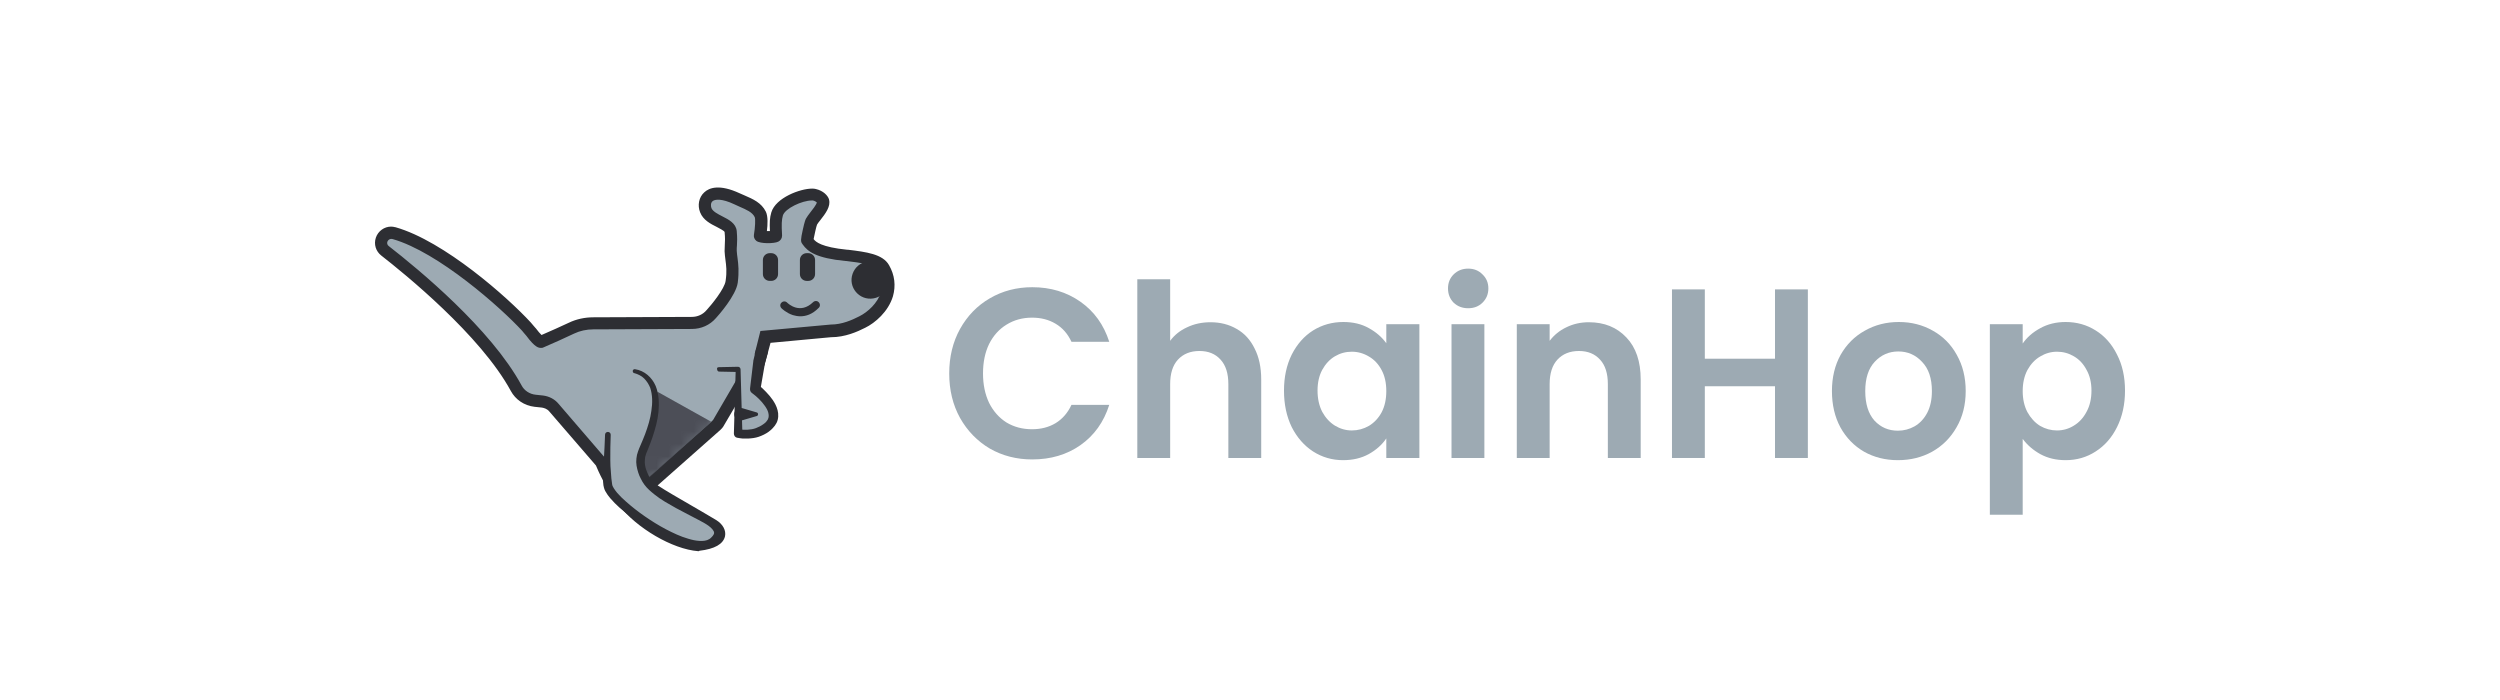 <svg width="200" height="56" viewBox="0 0 200 56" fill="none" xmlns="http://www.w3.org/2000/svg">
<path d="M55.086 43.144C54.973 43.144 54.843 43.144 54.714 43.128C52.934 42.983 51.315 41.97 49.875 40.104C48.823 38.736 48.224 37.337 48.095 36.999L44.324 32.623C44.097 32.35 43.774 32.189 43.418 32.141L42.803 32.077C42.155 31.996 41.589 31.626 41.298 31.063C38.919 26.671 33.174 21.909 30.811 20.075C30.536 19.866 30.422 19.512 30.536 19.174C30.649 18.853 30.956 18.628 31.296 18.628C31.377 18.628 31.458 18.644 31.523 18.66C35.31 19.738 40.375 24.242 42.123 26.14C42.236 26.269 42.35 26.414 42.479 26.558C42.657 26.8 43.094 27.347 43.272 27.347C44.049 27.025 45.036 26.575 45.716 26.253C46.266 25.995 46.865 25.867 47.464 25.867L55.345 25.835C55.944 25.835 56.51 25.577 56.898 25.127C56.915 25.111 57.983 23.872 58.533 22.537C58.986 21.443 58.679 20.268 58.679 20.108C58.63 19.754 58.614 19.03 58.452 18.515C58.242 17.823 57.95 18.434 57.691 18.065C57.513 17.823 56.478 17.775 56.462 16.826C56.445 15.828 56.607 15.185 58.954 16.07C60.766 16.762 60.718 17.051 60.815 17.807L60.799 18.547C60.847 18.901 61.138 19.174 61.495 19.174H61.511C61.672 19.174 61.834 19.11 61.931 18.982C62.045 18.869 62.093 18.708 62.093 18.547C62.045 17.646 62.077 17.92 62.207 17.485C62.465 16.633 64.068 15.909 64.958 15.909C65.071 15.909 65.168 15.925 65.249 15.941C65.67 16.038 65.799 16.279 65.848 16.424C65.977 16.874 65.621 17.212 65.201 17.614C65.039 17.775 64.569 17.759 64.521 17.872C64.489 18.097 64.505 18.322 64.521 19.03C64.537 19.11 64.569 19.207 64.585 19.255L65.702 19.85C66.155 20.14 66.641 20.317 67.159 20.381C67.337 20.397 67.531 20.429 67.725 20.445C69.052 20.606 70.314 20.751 70.703 21.443C71.091 22.119 71.172 22.858 70.962 23.566C70.638 24.628 69.7 25.432 68.987 25.786C68.324 26.124 67.45 26.494 66.479 26.494H66.447L61.236 26.977L60.734 28.972C60.685 29.197 60.523 29.39 60.329 29.486L59.925 29.695L57.481 33.878C57.432 33.943 57.384 34.007 57.319 34.071L51.849 38.913C52.383 39.412 54.293 39.75 55.118 40.699C55.944 41.648 57.335 42.308 57.093 42.823C56.931 43.273 55.798 43.144 55.086 43.144Z" fill="#9DAAB3"/>
<path d="M55.897 44.094H55.849C53.793 43.933 50.945 42.26 49.488 40.394C48.42 39.01 47.822 37.594 47.676 37.24L43.954 32.929C43.776 32.704 43.533 32.64 43.355 32.607L42.756 32.543C41.931 32.447 41.235 31.964 40.863 31.272C38.435 26.8 32.318 21.861 30.505 20.446C30.068 20.108 29.89 19.545 30.068 19.014C30.246 18.483 30.748 18.129 31.282 18.129C31.395 18.129 31.492 18.145 31.622 18.177H31.638C35.538 19.287 40.62 23.792 42.465 25.802C42.529 25.867 42.578 25.931 42.643 26.012C42.708 26.076 42.772 26.157 42.837 26.237L42.869 26.269C43.031 26.494 43.209 26.687 43.322 26.8C44.051 26.494 44.908 26.092 45.507 25.819C46.106 25.529 46.786 25.384 47.465 25.384L55.347 25.352C55.8 25.352 56.237 25.159 56.528 24.805L56.544 24.789C56.916 24.387 57.968 23.1 58.049 22.473C58.163 21.7 58.098 21.266 58.033 20.767C58.001 20.558 57.985 20.349 57.968 20.108V20.076C57.968 19.866 57.985 19.706 57.985 19.561C58.001 19.287 58.017 19.046 57.968 18.563C57.952 18.467 57.532 18.258 57.353 18.161C56.868 17.92 56.253 17.614 56.01 16.987C55.784 16.424 55.913 15.78 56.334 15.394C56.739 15.008 57.564 14.719 59.166 15.459C59.295 15.523 59.425 15.571 59.571 15.636C60.234 15.925 60.914 16.215 61.27 16.939C61.448 17.309 61.416 17.984 61.351 18.483C61.432 18.483 61.513 18.483 61.593 18.483C61.561 17.807 61.577 17.421 61.707 16.987C62.063 15.812 64.021 15.089 64.96 15.089C65.089 15.089 65.138 15.089 65.267 15.121C65.882 15.265 66.222 15.652 66.319 15.941V15.957C66.481 16.504 66.028 17.099 65.623 17.614C65.51 17.743 65.413 17.888 65.364 17.968C65.299 18.113 65.154 18.805 65.089 19.126C65.251 19.352 65.704 19.77 67.776 19.979H67.84C69.281 20.156 70.624 20.317 71.126 21.218C71.579 22.006 71.676 22.859 71.433 23.711C71.061 24.934 70.009 25.835 69.216 26.221C68.585 26.543 67.597 26.977 66.497 26.977H66.481L61.642 27.427L61.205 29.052C61.124 29.406 60.882 29.728 60.542 29.889L60.267 30.034L57.855 34.136C57.807 34.2 57.742 34.297 57.645 34.377L57.629 34.393L52.612 38.833C53.227 39.235 54.311 39.863 55.233 40.394C56.026 40.86 56.787 41.294 57.289 41.6C57.839 41.938 58.098 42.437 58.001 42.903C57.855 43.531 57.175 43.917 55.962 44.061L55.897 44.094ZM31.298 19.11C31.169 19.11 31.039 19.207 30.991 19.335C30.942 19.464 30.991 19.609 31.104 19.689C33.483 21.539 39.277 26.317 41.72 30.822C41.931 31.24 42.368 31.53 42.853 31.578L43.452 31.642C43.954 31.707 44.391 31.948 44.682 32.302L48.501 36.742L48.533 36.822C48.55 36.887 49.132 38.35 50.249 39.798C51.624 41.584 54.295 42.968 55.865 43.129C56.755 43.016 57.014 42.775 57.03 42.71C57.03 42.694 56.981 42.565 56.755 42.421C56.269 42.115 55.525 41.681 54.732 41.23C53.016 40.233 51.851 39.557 51.495 39.219L51.107 38.865L56.965 33.685C56.998 33.653 57.03 33.621 57.062 33.573L59.554 29.293L60.089 29.02C60.169 28.988 60.234 28.907 60.25 28.827V28.811L60.833 26.478L66.465 25.963C67.355 25.963 68.148 25.61 68.747 25.304C69.426 24.966 70.219 24.242 70.478 23.373C70.656 22.778 70.575 22.183 70.268 21.636C70.009 21.169 68.779 21.009 67.695 20.88H67.646C65.299 20.655 64.62 20.124 64.231 19.577C64.215 19.561 64.199 19.545 64.199 19.529C64.037 19.336 64.053 19.159 64.215 18.419C64.377 17.663 64.458 17.518 64.49 17.47C64.571 17.325 64.684 17.18 64.83 16.987C64.976 16.81 65.299 16.392 65.348 16.199C65.316 16.166 65.219 16.086 65.04 16.038H65.024C65.008 16.038 64.976 16.038 64.944 16.038C64.167 16.038 62.791 16.681 62.629 17.244C62.532 17.598 62.516 17.936 62.565 18.821V18.853C62.565 19.062 62.451 19.239 62.257 19.335C61.933 19.496 60.817 19.512 60.509 19.271C60.347 19.142 60.283 18.95 60.315 18.773C60.412 18.209 60.444 17.534 60.38 17.373C60.186 16.971 59.716 16.778 59.166 16.536C59.02 16.472 58.875 16.408 58.745 16.343C57.758 15.877 57.192 15.925 56.998 16.102C56.852 16.231 56.852 16.472 56.916 16.649C57.03 16.922 57.418 17.116 57.79 17.309C58.292 17.566 58.875 17.856 58.939 18.483C58.988 19.046 58.972 19.335 58.956 19.625C58.939 19.77 58.939 19.899 58.939 20.059C58.956 20.269 58.972 20.462 59.004 20.655C59.069 21.169 59.134 21.716 59.02 22.617C58.875 23.647 57.483 25.223 57.273 25.449C56.787 26.012 56.091 26.317 55.347 26.317L47.465 26.349C46.931 26.349 46.397 26.462 45.928 26.687C45.248 27.009 44.261 27.46 43.468 27.797L43.371 27.83H43.274C43.112 27.83 42.821 27.83 42.109 26.864C42.044 26.784 41.979 26.703 41.915 26.639C41.866 26.575 41.818 26.526 41.769 26.462C40.07 24.612 35.069 20.172 31.412 19.126C31.347 19.11 31.314 19.11 31.298 19.11Z" fill="#2D2E33"/>
<mask id="mask0_1253_27145" style="mask-type:luminance" maskUnits="userSpaceOnUse" x="30" y="15" width="42" height="29">
<path d="M55.086 43.145C54.973 43.145 54.843 43.145 54.714 43.129C52.934 42.984 51.315 41.97 49.875 40.104C48.823 38.737 48.224 37.337 48.095 36.999L44.324 32.624C44.097 32.35 43.774 32.189 43.418 32.141L42.803 32.077C42.155 31.996 41.589 31.626 41.298 31.063C38.919 26.671 33.174 21.91 30.811 20.076C30.536 19.867 30.422 19.513 30.536 19.175C30.649 18.853 30.956 18.628 31.296 18.628C31.377 18.628 31.458 18.644 31.523 18.66C35.31 19.738 40.375 24.242 42.123 26.14C42.236 26.269 42.35 26.414 42.479 26.559C42.657 26.8 43.094 27.347 43.272 27.347C44.049 27.025 45.036 26.575 45.716 26.253C46.266 25.996 46.865 25.867 47.464 25.867L55.345 25.835C55.944 25.835 56.51 25.578 56.898 25.127C56.915 25.111 57.983 23.872 58.533 22.537C58.986 21.443 58.792 20.237 58.792 20.076C58.743 19.722 58.776 18.998 58.662 18.773C58.581 18.596 58.177 18.724 57.853 18.419C57.449 18.049 57.028 18.322 56.769 17.952C56.591 17.711 56.575 17.389 56.704 17.116C56.85 16.842 57.125 16.681 57.416 16.681C57.465 16.681 57.513 16.681 57.562 16.697L59.148 16.826C59.18 16.826 59.197 16.826 59.229 16.842C59.989 17.035 60.556 17.035 60.653 17.791L60.799 18.531C60.847 18.885 61.138 19.159 61.495 19.159H61.511C61.672 19.159 61.834 19.094 61.931 18.966C62.045 18.853 62.093 18.692 62.093 18.531C62.045 17.631 62.077 17.904 62.207 17.47C62.465 16.617 64.068 15.893 64.958 15.893C65.071 15.893 65.168 15.909 65.249 15.925C65.67 16.022 65.799 16.263 65.848 16.408C65.977 16.858 65.621 17.196 65.201 17.598C65.039 17.759 64.731 17.743 64.683 17.856C64.65 18.081 64.666 18.306 64.683 19.014C64.699 19.094 64.731 19.191 64.747 19.239L65.702 19.834C66.155 20.124 66.641 20.301 67.159 20.365C67.337 20.381 67.531 20.413 67.725 20.43C69.052 20.59 70.314 20.735 70.703 21.427C71.091 22.103 71.172 22.843 70.962 23.55C70.638 24.612 69.7 25.417 68.987 25.771C68.324 26.108 67.45 26.478 66.479 26.478H66.447L61.236 26.961L60.734 28.956C60.685 29.181 60.523 29.374 60.329 29.471L59.925 29.68L57.481 33.862C57.432 33.927 57.384 33.991 57.319 34.055L51.849 38.898C52.383 39.396 54.746 39.38 55.571 40.329C56.397 41.279 56.639 41.938 56.397 42.453C56.251 42.935 55.798 43.145 55.086 43.145Z" fill="white"/>
</mask>
<g mask="url(#mask0_1253_27145)">
<path d="M52.592 31.337L56.913 33.75L51.782 38.335L51.297 37.418L51.329 36.308L52.106 34.233L52.592 31.337Z" fill="#4C4E57"/>
</g>
<path d="M61.695 22.472H61.581C61.274 22.472 61.031 22.231 61.031 21.925V20.799C61.031 20.494 61.274 20.252 61.581 20.252H61.695C62.002 20.252 62.245 20.494 62.245 20.799V21.925C62.245 22.231 62.002 22.472 61.695 22.472Z" fill="#2D2E33"/>
<path d="M64.656 22.473H64.543C64.235 22.473 63.992 22.231 63.992 21.925V20.799C63.992 20.494 64.235 20.252 64.543 20.252H64.656C64.963 20.252 65.206 20.494 65.206 20.799V21.925C65.206 22.231 64.963 22.473 64.656 22.473Z" fill="#2D2E33"/>
<path d="M64.024 25.304C63.797 25.304 63.603 25.255 63.425 25.207C62.891 25.03 62.535 24.676 62.519 24.66C62.389 24.531 62.389 24.322 62.519 24.21C62.648 24.081 62.843 24.081 62.972 24.21C63.069 24.306 64.008 25.175 65.044 24.178C65.173 24.049 65.383 24.049 65.497 24.178C65.626 24.306 65.626 24.515 65.497 24.628C64.979 25.159 64.461 25.304 64.024 25.304Z" fill="#2D2E33"/>
<path d="M57.5 29.551H59.037V32.623V34.683C59.037 34.683 60.656 35.053 61.627 33.91C62.598 32.768 60.413 31.127 60.413 31.127L60.737 28.972L60.963 28.087" fill="#9DAAB3"/>
<path d="M57.497 29.374L59.035 29.342C59.148 29.342 59.229 29.422 59.245 29.535V29.551L59.391 34.683L59.132 34.345C59.229 34.361 59.358 34.377 59.455 34.377C59.569 34.377 59.682 34.377 59.812 34.377C60.038 34.361 60.265 34.329 60.475 34.249C60.685 34.168 60.88 34.072 61.058 33.943L61.187 33.846C61.236 33.814 61.268 33.766 61.3 33.734L61.349 33.669C61.365 33.654 61.381 33.637 61.381 33.621C61.414 33.589 61.43 33.557 61.446 33.509C61.511 33.364 61.511 33.203 61.462 33.01C61.414 32.817 61.3 32.624 61.171 32.447C60.912 32.077 60.54 31.723 60.168 31.45C60.038 31.369 59.989 31.224 60.006 31.08V31.064L60.265 28.892V28.875V28.86L60.475 27.975C60.54 27.717 60.799 27.556 61.058 27.605C61.316 27.669 61.478 27.927 61.43 28.184V28.2L61.187 29.069L61.203 29.02L60.831 31.176L60.669 30.79C60.896 30.967 61.09 31.144 61.284 31.353C61.478 31.546 61.656 31.771 61.818 31.996C61.98 32.238 62.126 32.495 62.207 32.817C62.288 33.123 62.288 33.509 62.126 33.83C62.045 33.991 61.932 34.136 61.834 34.233C61.786 34.281 61.737 34.345 61.673 34.394L61.495 34.538C61.252 34.715 60.977 34.844 60.702 34.941C60.426 35.037 60.135 35.069 59.844 35.085C59.698 35.085 59.553 35.085 59.423 35.085C59.278 35.069 59.148 35.053 58.986 35.021H58.97C58.808 34.989 58.711 34.844 58.711 34.683L58.857 29.551L59.067 29.76L57.53 29.728C57.432 29.728 57.384 29.648 57.368 29.551C57.335 29.439 57.4 29.374 57.497 29.374Z" fill="#2D2E33"/>
<path d="M59.39 32.656L60.539 32.994C60.62 33.01 60.669 33.106 60.637 33.187C60.62 33.235 60.588 33.283 60.539 33.283L59.39 33.621C59.115 33.702 58.84 33.541 58.759 33.283C58.678 33.01 58.84 32.736 59.099 32.656C59.196 32.624 59.293 32.64 59.39 32.656Z" fill="#2D2E33"/>
<path d="M70.768 21.411C70.008 20.542 68.6 20.816 68.211 21.893C67.823 22.971 68.745 24.065 69.878 23.872C71.027 23.679 71.529 22.296 70.768 21.411Z" fill="#2D2E33"/>
<path d="M50.784 29.696C50.784 29.696 52.904 29.969 52.37 33.139C52.24 33.911 51.949 34.876 51.431 36.034C51.059 36.855 51.253 37.611 51.706 38.399C52.353 39.525 54.635 40.538 56.043 41.311C56.642 41.632 58.244 42.405 56.966 43.354C55.202 44.673 48.858 40.249 48.647 38.849C48.566 38.383 48.566 37.482 48.583 36.645C48.599 35.68 48.647 34.795 48.647 34.795" fill="#9DAAB3"/>
<path d="M50.799 29.535C51.56 29.648 52.159 30.195 52.45 30.87C52.725 31.546 52.741 32.286 52.676 32.962C52.612 33.654 52.417 34.313 52.207 34.957C52.094 35.278 51.98 35.6 51.851 35.906L51.754 36.147C51.722 36.227 51.689 36.276 51.673 36.356C51.624 36.485 51.592 36.63 51.592 36.774C51.56 37.048 51.608 37.337 51.705 37.611C51.754 37.756 51.819 37.884 51.883 38.029C51.916 38.094 51.964 38.158 51.997 38.238C52.029 38.303 52.078 38.351 52.11 38.415C52.288 38.641 52.515 38.85 52.757 39.043C53 39.236 53.275 39.413 53.55 39.59C54.101 39.927 54.683 40.249 55.282 40.555C55.573 40.716 55.881 40.861 56.172 41.021C56.463 41.182 56.771 41.343 57.062 41.552C57.208 41.665 57.353 41.794 57.483 41.955C57.612 42.115 57.742 42.325 57.758 42.598C57.758 42.727 57.742 42.855 57.693 42.968C57.645 43.081 57.596 43.177 57.515 43.258C57.45 43.338 57.37 43.418 57.305 43.483C57.273 43.515 57.224 43.547 57.191 43.579C57.159 43.611 57.111 43.644 57.062 43.66C56.69 43.901 56.269 43.933 55.897 43.917C55.525 43.901 55.169 43.821 54.829 43.724C54.149 43.515 53.518 43.241 52.919 42.92C52.32 42.598 51.722 42.244 51.171 41.858C50.605 41.472 50.071 41.054 49.553 40.603C49.294 40.378 49.051 40.12 48.825 39.863C48.712 39.718 48.598 39.59 48.501 39.413C48.469 39.364 48.453 39.332 48.42 39.284L48.355 39.139C48.339 39.091 48.323 39.027 48.307 38.978L48.291 38.898L48.275 38.834C48.226 38.48 48.242 38.142 48.258 37.804L48.307 36.791C48.339 36.115 48.388 35.455 48.404 34.78C48.404 34.651 48.501 34.554 48.631 34.554C48.76 34.554 48.857 34.651 48.857 34.78V34.796C48.825 35.455 48.825 36.115 48.825 36.791C48.825 37.128 48.841 37.45 48.873 37.788C48.89 38.11 48.922 38.447 48.97 38.737C48.987 38.93 49.181 39.187 49.375 39.429C49.585 39.67 49.812 39.895 50.055 40.104C50.54 40.539 51.058 40.941 51.592 41.311C52.126 41.681 52.693 42.035 53.275 42.341C53.858 42.646 54.44 42.92 55.055 43.097C55.363 43.193 55.67 43.258 55.962 43.273C56.253 43.29 56.544 43.258 56.739 43.129C56.787 43.113 56.852 43.048 56.9 43C56.949 42.952 56.997 42.904 57.03 42.855C57.062 42.807 57.094 42.759 57.111 42.727C57.127 42.678 57.127 42.646 57.127 42.614C57.127 42.469 56.933 42.244 56.69 42.067C56.447 41.89 56.172 41.745 55.865 41.584C55.573 41.424 55.282 41.279 54.974 41.118C54.376 40.812 53.777 40.49 53.194 40.137C52.903 39.96 52.612 39.767 52.337 39.541C52.061 39.316 51.786 39.091 51.56 38.785C51.511 38.705 51.447 38.624 51.398 38.544C51.349 38.464 51.317 38.383 51.269 38.303C51.188 38.142 51.107 37.981 51.058 37.804C50.945 37.45 50.864 37.064 50.913 36.678C50.929 36.485 50.977 36.292 51.042 36.115C51.074 36.034 51.107 35.938 51.139 35.857L51.236 35.632C51.366 35.327 51.495 35.037 51.608 34.731C51.835 34.12 52.029 33.493 52.11 32.865C52.207 32.238 52.207 31.594 52.013 31.015C51.9 30.742 51.738 30.484 51.528 30.275C51.414 30.163 51.301 30.082 51.171 30.018C51.042 29.953 50.896 29.889 50.767 29.857H50.751C50.654 29.841 50.605 29.744 50.621 29.648C50.637 29.583 50.718 29.519 50.799 29.535Z" fill="#2D2E33"/>
<path d="M75.938 29.876C75.938 28.549 76.225 27.364 76.801 26.32C77.389 25.264 78.184 24.446 79.185 23.866C80.199 23.274 81.332 22.977 82.583 22.977C84.048 22.977 85.331 23.364 86.432 24.137C87.533 24.91 88.303 25.979 88.741 27.344H85.718C85.418 26.7 84.993 26.217 84.442 25.895C83.904 25.573 83.278 25.412 82.564 25.412C81.801 25.412 81.119 25.599 80.518 25.973C79.93 26.333 79.467 26.849 79.129 27.518C78.804 28.188 78.641 28.974 78.641 29.876C78.641 30.765 78.804 31.55 79.129 32.233C79.467 32.903 79.93 33.425 80.518 33.798C81.119 34.159 81.801 34.339 82.564 34.339C83.278 34.339 83.904 34.178 84.442 33.856C84.993 33.521 85.418 33.032 85.718 32.388H88.741C88.303 33.766 87.533 34.842 86.432 35.614C85.343 36.374 84.06 36.755 82.583 36.755C81.332 36.755 80.199 36.465 79.185 35.885C78.184 35.292 77.389 34.474 76.801 33.431C76.225 32.388 75.938 31.203 75.938 29.876Z" fill="#9DAAB3"/>
<path d="M96.842 25.779C97.63 25.779 98.331 25.96 98.944 26.32C99.558 26.668 100.033 27.19 100.371 27.885C100.721 28.568 100.897 29.392 100.897 30.359V36.639H98.268V30.726C98.268 29.876 98.062 29.225 97.649 28.774C97.236 28.311 96.673 28.079 95.959 28.079C95.233 28.079 94.658 28.311 94.232 28.774C93.819 29.225 93.613 29.876 93.613 30.726V36.639H90.984V22.34H93.613V27.267C93.951 26.803 94.401 26.443 94.964 26.185C95.528 25.915 96.153 25.779 96.842 25.779Z" fill="#9DAAB3"/>
<path d="M102.719 31.248C102.719 30.166 102.925 29.206 103.338 28.369C103.764 27.532 104.333 26.887 105.047 26.436C105.773 25.986 106.58 25.76 107.468 25.76C108.244 25.76 108.92 25.921 109.496 26.243C110.084 26.565 110.554 26.971 110.904 27.461V25.934H113.551V36.639H110.904V35.074C110.566 35.576 110.097 35.995 109.496 36.33C108.908 36.652 108.226 36.813 107.45 36.813C106.574 36.813 105.773 36.581 105.047 36.117C104.333 35.653 103.764 35.003 103.338 34.166C102.925 33.315 102.719 32.343 102.719 31.248ZM110.904 31.286C110.904 30.63 110.779 30.069 110.529 29.605C110.278 29.129 109.94 28.768 109.515 28.523C109.089 28.266 108.632 28.137 108.144 28.137C107.656 28.137 107.206 28.259 106.793 28.504C106.38 28.749 106.042 29.109 105.779 29.586C105.529 30.05 105.403 30.604 105.403 31.248C105.403 31.892 105.529 32.459 105.779 32.948C106.042 33.425 106.38 33.792 106.793 34.05C107.218 34.307 107.669 34.436 108.144 34.436C108.632 34.436 109.089 34.314 109.515 34.069C109.94 33.811 110.278 33.45 110.529 32.987C110.779 32.51 110.904 31.943 110.904 31.286Z" fill="#9DAAB3"/>
<path d="M117.454 24.659C116.991 24.659 116.603 24.511 116.29 24.214C115.99 23.905 115.84 23.525 115.84 23.074C115.84 22.623 115.99 22.25 116.29 21.953C116.603 21.644 116.991 21.49 117.454 21.49C117.918 21.49 118.299 21.644 118.6 21.953C118.913 22.25 119.069 22.623 119.069 23.074C119.069 23.525 118.913 23.905 118.6 24.214C118.299 24.511 117.918 24.659 117.454 24.659ZM118.75 25.934V36.639H116.121V25.934H118.75Z" fill="#9DAAB3"/>
<path d="M127.107 25.779C128.346 25.779 129.347 26.185 130.111 26.997C130.874 27.795 131.256 28.916 131.256 30.359V36.639H128.628V30.726C128.628 29.876 128.421 29.225 128.008 28.774C127.595 28.311 127.032 28.079 126.319 28.079C125.593 28.079 125.017 28.311 124.592 28.774C124.179 29.225 123.972 29.876 123.972 30.726V36.639H121.344V25.934H123.972V27.267C124.322 26.803 124.767 26.443 125.305 26.185C125.856 25.915 126.456 25.779 127.107 25.779Z" fill="#9DAAB3"/>
<path d="M144.628 23.151V36.639H142V30.9H136.386V36.639H133.758V23.151H136.386V28.697H142V23.151H144.628Z" fill="#9DAAB3"/>
<path d="M151.83 36.813C150.829 36.813 149.928 36.587 149.126 36.136C148.325 35.673 147.693 35.022 147.231 34.185C146.78 33.347 146.555 32.381 146.555 31.286C146.555 30.192 146.787 29.225 147.249 28.388C147.725 27.551 148.369 26.907 149.183 26.456C149.997 25.992 150.903 25.76 151.905 25.76C152.906 25.76 153.814 25.992 154.628 26.456C155.44 26.907 156.079 27.551 156.542 28.388C157.017 29.225 157.256 30.192 157.256 31.286C157.256 32.381 157.012 33.347 156.523 34.185C156.047 35.022 155.397 35.673 154.571 36.136C153.757 36.587 152.844 36.813 151.83 36.813ZM151.83 34.455C152.306 34.455 152.75 34.339 153.163 34.108C153.589 33.863 153.927 33.502 154.177 33.026C154.427 32.549 154.552 31.969 154.552 31.286C154.552 30.269 154.29 29.489 153.764 28.948C153.251 28.395 152.618 28.117 151.867 28.117C151.117 28.117 150.485 28.395 149.972 28.948C149.471 29.489 149.22 30.269 149.22 31.286C149.22 32.304 149.464 33.09 149.953 33.644C150.453 34.185 151.08 34.455 151.83 34.455Z" fill="#9DAAB3"/>
<path d="M161.816 27.48C162.154 26.99 162.617 26.585 163.206 26.263C163.806 25.928 164.488 25.76 165.251 25.76C166.14 25.76 166.941 25.986 167.654 26.436C168.38 26.887 168.95 27.532 169.363 28.369C169.788 29.193 170.001 30.153 170.001 31.248C170.001 32.343 169.788 33.315 169.363 34.166C168.95 35.003 168.38 35.653 167.654 36.117C166.941 36.581 166.14 36.813 165.251 36.813C164.488 36.813 163.812 36.652 163.225 36.33C162.648 36.008 162.179 35.602 161.816 35.112V41.177H159.188V25.934H161.816V27.48ZM167.317 31.248C167.317 30.604 167.185 30.05 166.922 29.586C166.672 29.109 166.334 28.749 165.909 28.504C165.496 28.259 165.046 28.137 164.557 28.137C164.082 28.137 163.631 28.266 163.206 28.523C162.792 28.768 162.455 29.129 162.192 29.605C161.942 30.082 161.816 30.642 161.816 31.286C161.816 31.93 161.942 32.491 162.192 32.968C162.455 33.444 162.792 33.811 163.206 34.069C163.631 34.314 164.082 34.436 164.557 34.436C165.046 34.436 165.496 34.307 165.909 34.05C166.334 33.792 166.672 33.425 166.922 32.948C167.185 32.471 167.317 31.905 167.317 31.248Z" fill="#9DAAB3"/>
</svg>
